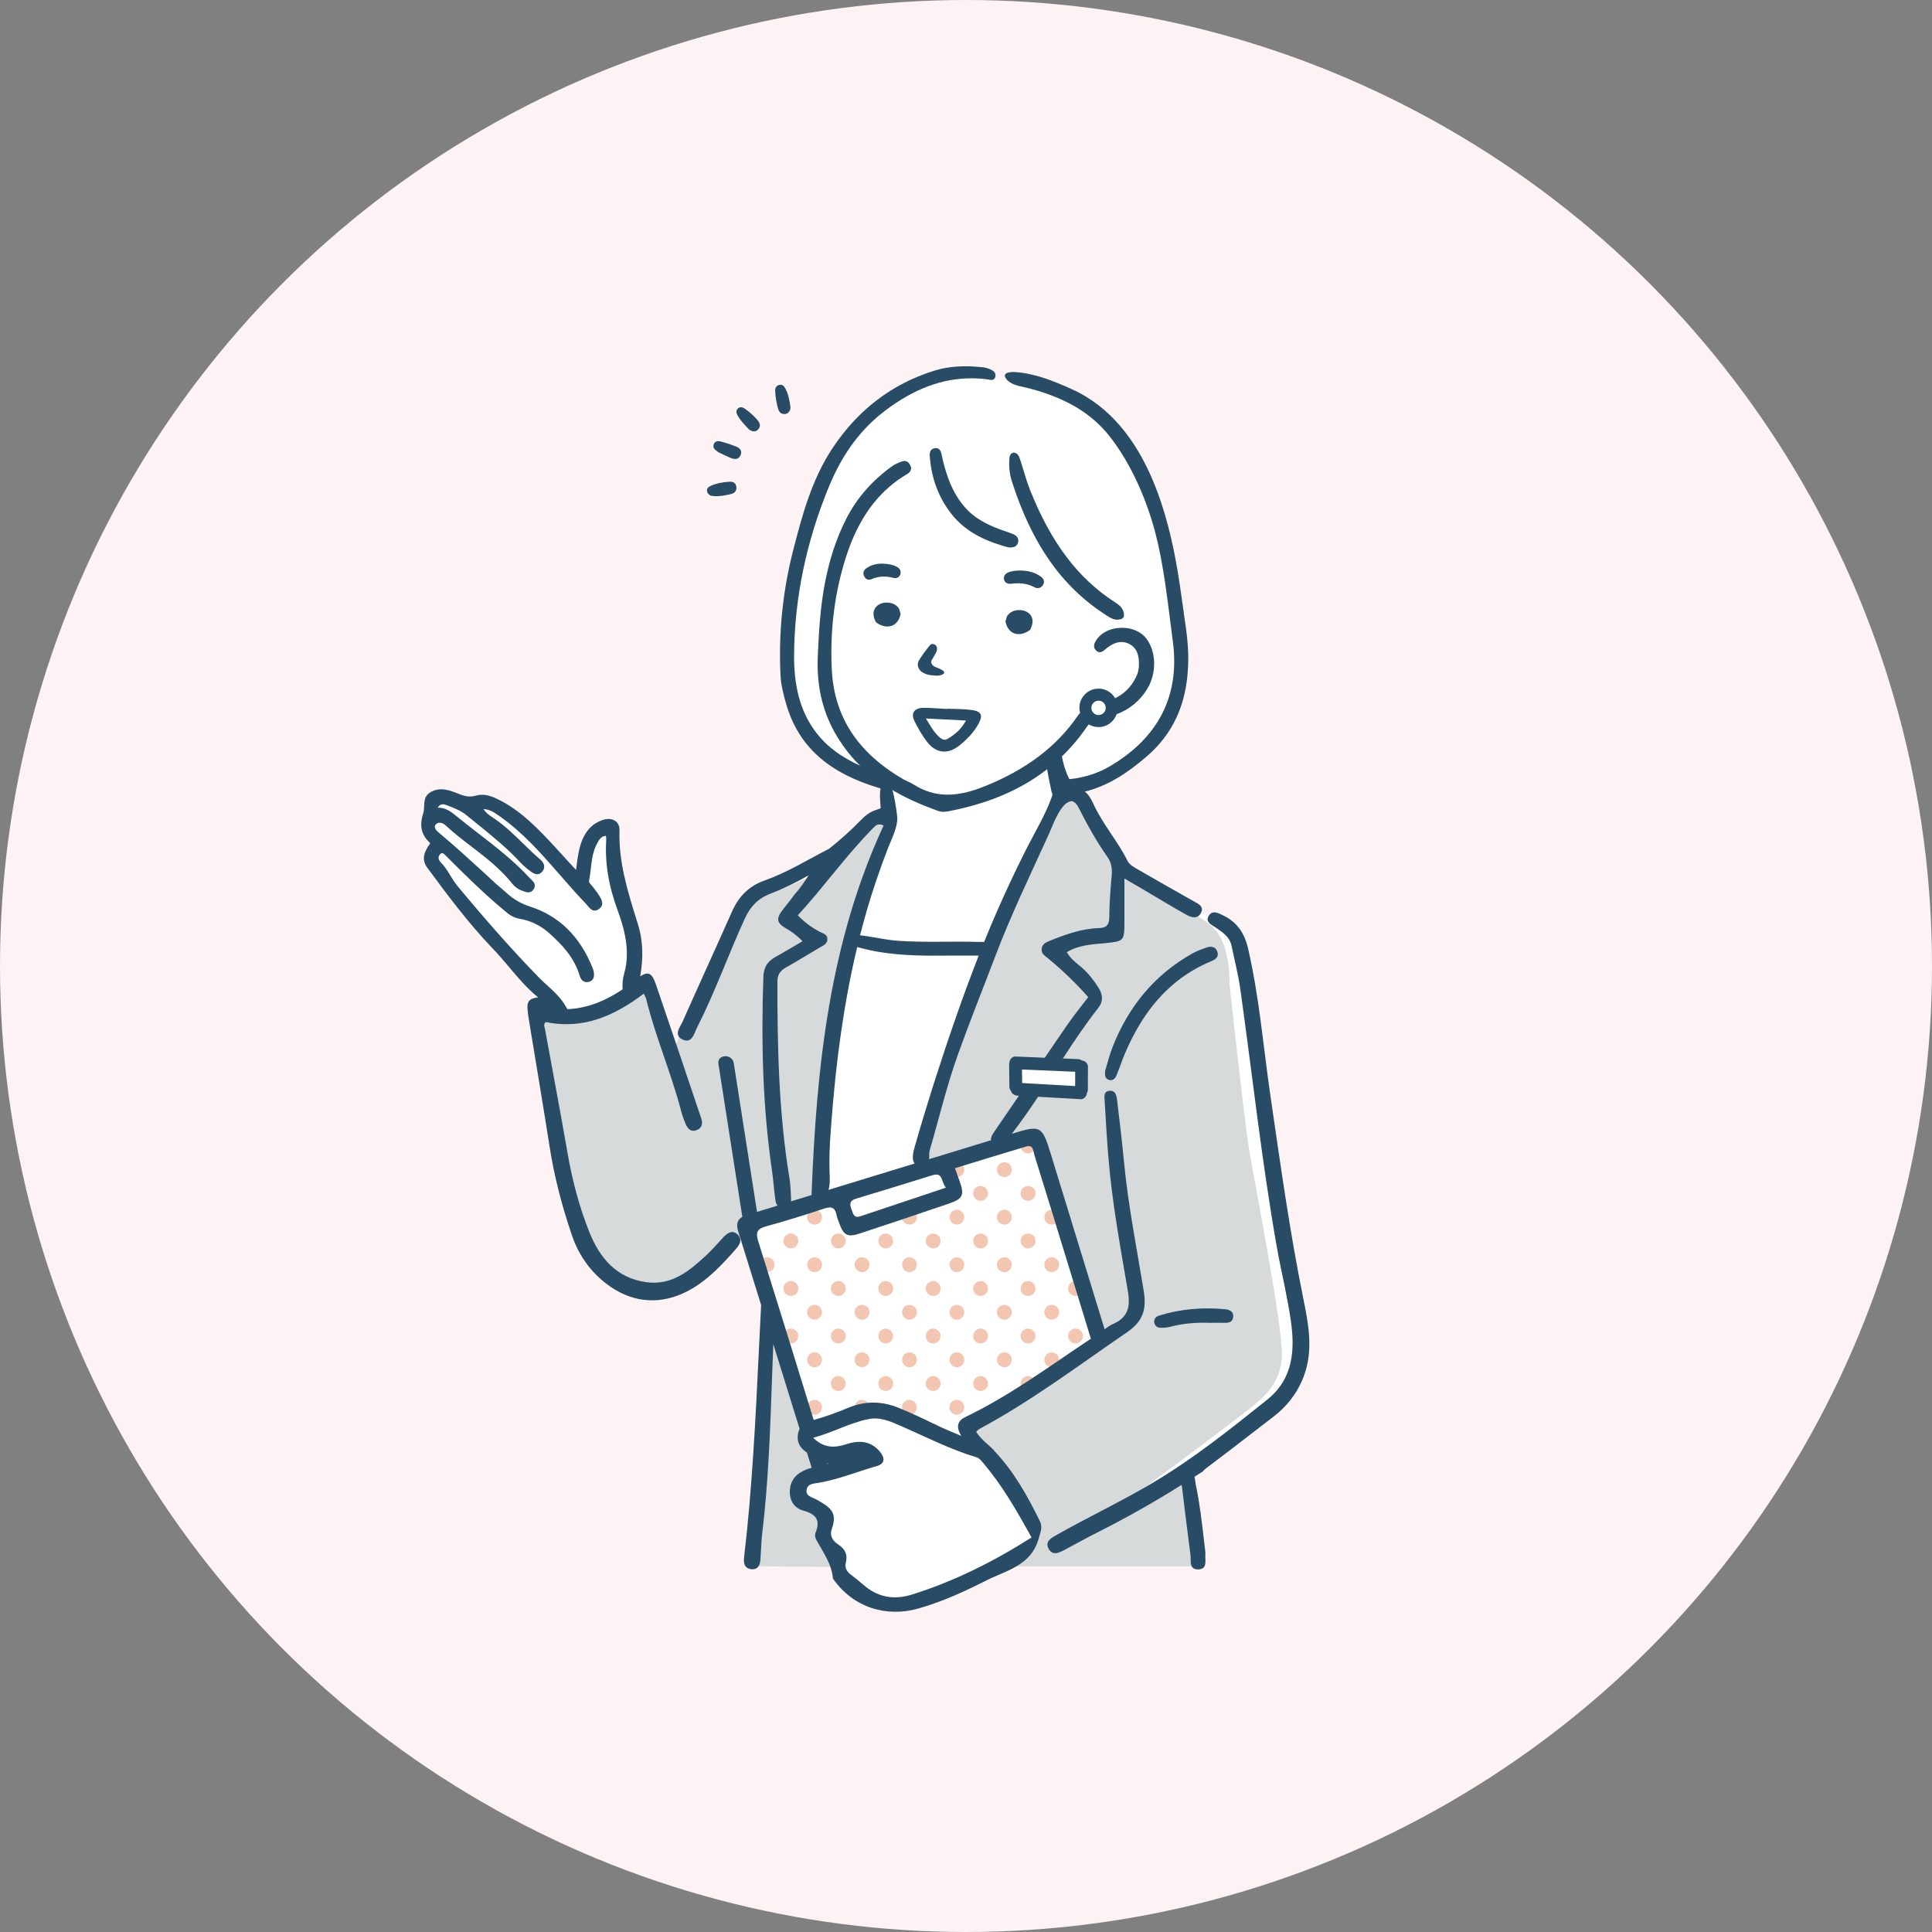 <svg xmlns="http://www.w3.org/2000/svg" fill="none" viewBox="0 0 211 211"><rect x="0" y="0" width="211" height="211" fill="#808080" stroke="none"/><circle cx="105.5" cy="105.5" r="105.5" fill="#FDF2F4"/><g clip-path="url(#a)"><path fill="#fff" d="M134.998 102.542L134.211 101.421L122.282 94.406C122.282 94.406 118.44 87.453 117.56 86.947C116.91 86.571 116.634 86.346 116.532 86.252C118.594 85.709 120.573 84.838 122.367 83.686C124.222 82.496 125.999 80.985 127.28 79.178C128.021 78.133 128.595 76.99 128.842 75.726C128.85 75.686 128.85 75.649 128.853 75.612C129.58 71.816 128.152 62.271 125.786 55.202C123.052 47.023 119.499 42.396 111.713 41.525L109.081 41.497L107.525 40.859C107.525 40.859 103.121 38.995 95.195 44.966C87.27 50.936 87.58 58.56 86.966 62.012C86.362 65.413 85.03 71.306 86.484 75.436C88.048 79.886 88.059 80.268 90.13 82.325C92.2 84.383 93.568 84.633 95.519 85.009C97.47 85.385 96.476 85.561 96.808 86.537C97.141 87.513 97.388 88.885 96.644 88.967C95.897 89.05 95.982 88.76 94.903 89.756C93.827 90.752 92.631 93.435 89.914 94.625C87.199 95.817 83.014 96.978 82.02 97.932C81.026 98.888 73.529 115.866 73.529 115.866L70.71 107.28L68.972 108.185C68.972 108.185 70.261 107.206 69.222 102.858C68.185 98.512 67.106 96.603 67.024 93.987C66.942 91.372 66.692 90.043 66.692 90.043C66.692 90.043 65.283 88.965 64.414 91.329C63.545 93.694 63.256 96.27 63.256 96.27C63.256 96.27 55.884 88.216 54.226 87.883C52.571 87.55 52.9 88.299 51.574 87.883C50.248 87.468 48.592 86.637 47.806 87.26C47.019 87.883 46.937 88.506 46.647 89.625C46.358 90.743 47.559 91.742 47.559 91.742L47.104 93.942C47.104 93.942 53.979 103.407 56.259 105.399C58.536 107.391 60.567 110.464 60.567 110.464L58.079 110.507C58.079 110.507 61.189 129.269 62.969 133.464C64.749 137.656 70.548 147.579 79.62 135.829L81.815 134.685L84.053 143.951L82.023 171.068H91.507C91.507 171.068 94.903 180.579 108.698 171.031H130.983L129.625 160.633C129.625 160.633 140.137 152.716 141.503 150.607C142.869 148.498 136.449 104.696 135.001 102.536L134.998 102.542Z"/><path fill="#D7DADB" d="M95.29 89.64C94.61 90.29 94.35 90.67 91.79 93.07 89.22 95.48 89.01 95.52 86.05 96.83 83.1 98.13 81.82 98.19 80.58 99.64 79.34 101.09 73.82 114.08 73.82 114.08L73.06 114.86 70.71 107.29C70.71 107.29 68.85 108.29 67.64 108.81 66.43 109.32 65.06 110.27 62.58 110.7 61.22 110.93 59.59 110.88 58.29 110.8 59.16 114.76 59.95 118.73 60.65 122.73 61.27 126.22 61.64 129.82 62.72 133.21 63.62 136.06 65.04 138.7 67.73 140.17 69.22 140.99 70.92 141.45 72.6 141.01 74.26 140.58 75.81 139.29 77.11 138.21 78.21 137.3 79.11 136.14 80.31 135.35 80.78 135.03 81.29 134.82 81.81 134.69L81.57 133.75 89.73 131.13C89.73 131.13 90.29 118.71 90.29 117.25 90.29 115.79 91.53 106.76 92.6 103.41 93.66 100.06 97.56 90.38 97.56 90.38L97.14 89.35C97.14 89.35 95.98 89.01 95.29 89.65V89.64ZM136.51 126.11C135.91 122.61 134.28 107.47 134.28 107.47 134.28 107.47 134.43 103.51 132.76 101.6 131.09 99.68 128.25 99.12 126.62 97.93 125 96.75 122.58 95.13 121.67 93.67 120.75 92.22 118.01 87.11 118.01 87.11L115.8 86.95C115.8 86.95 112.42 93.07 111.98 94.39 111.53 95.72 102.22 119.95 101.7 121.75 101.17 123.55 100.51 126.29 100.72 126.98 100.94 127.66 100.92 127.62 101.41 127.45 101.89 127.28 109.02 125.19 109.02 125.19 109.02 125.19 113.1 123.6 113.36 124.24 113.61 124.88 120.34 146.85 120.34 146.85 120.34 146.85 105.51 154.96 105.36 155.78 105.2 156.59 106.01 157.19 107.18 158.65 108.35 160.1 111.99 166.31 112.43 166.92 112.62 167.19 112.61 167.88 112.66 168.58 113.76 168.25 114.9 168.02 116 167.67 117.16 167.29 118.27 166.79 119.35 166.23 120.01 165.88 120.67 165.51 121.32 165.12 121.88 164.69 122.39 164.31 122.8 164.03 125.18 162.41 133.56 156.11 135.77 154.4 137.97 152.69 139.92 151.16 140 148.01 140.09 144.86 137.12 129.61 136.51 126.11L136.51 126.11ZM111.13 118.82C111.13 118.02 111.14 117.23 111.14 116.44 111.16 116.44 111.17 116.43 111.19 116.43 111.26 116.38 111.34 116.36 111.45 116.36 112.72 116.37 113.97 116.61 115.24 116.65 116.12 116.67 117.11 116.57 118 116.73 118.05 117.64 118.07 118.55 118.07 119.46 115.77 119.19 113.45 118.91 111.13 118.82ZM83.43 141.17 81.46 171.05C81.46 171.05 91.66 171.15 91.54 171.11 91.41 171.06 89.71 168.94 90.04 167.3 90.36 165.67 89.05 164.61 88.07 164.11 87.1 163.62 87.02 161.82 87.42 161.5 87.83 161.17 89.79 160.81 89.79 160.81L88.57 157.68C88.57 157.68 87.87 156.44 88.07 156.28 88.27 156.13 83.42 141.17 83.42 141.17L83.43 141.17Z"/><path fill="#D7DADB" d="M129.046 161.159L115.819 166.839L113.025 168.208L108.076 171.071H130.755L129.046 161.159Z"/><mask id="b" width="40" height="34" x="81" y="124" maskUnits="userSpaceOnUse" style="mask-type:luminance"><path fill="#fff" d="M113.048 124.173L102.99 127.098C103.257 127.994 103.57 128.88 103.785 129.79C103.859 130.103 103.689 130.453 103.365 130.533C101.943 130.889 100.582 131.523 99.18 131.959C97.814 132.383 96.394 132.713 95.062 133.231C94.318 133.521 93.316 134.15 92.697 133.376C92.069 132.59 91.893 131.572 91.635 130.621L81.574 133.743L88.364 156.427C88.364 156.427 91.936 154.901 93.549 154.087C95.162 153.274 95.928 154.435 97.195 154.916C98.458 155.397 102.8 156.435 103.609 157.098C104.421 157.761 105.847 157.776 106.267 157.562C106.687 157.352 104.853 156.225 106.787 154.916C108.721 153.607 120.141 147.306 120.349 146.848C120.553 146.39 113.051 124.173 113.051 124.173H113.048Z"/></mask><g fill="#F2C6B1" mask="url(#b)"><path d="M118.03 124.57C118.34 124.89 118.34 125.4 118.03 125.72 117.71 126.04 117.2 126.04 116.88 125.72 116.57 125.41 116.57 124.89 116.88 124.57 117.2 124.26 117.71 124.26 118.03 124.57ZM120.62 127.17C120.93 127.48 120.93 128 120.62 128.32 120.3 128.63 119.79 128.63 119.47 128.32 119.16 128 119.16 127.49 119.47 127.17 119.79 126.85 120.3 126.85 120.62 127.17ZM112.85 124.57C113.17 124.89 113.17 125.4 112.85 125.72 112.53 126.04 112.02 126.04 111.7 125.72 111.39 125.41 111.39 124.89 111.7 124.57 112.02 124.26 112.53 124.26 112.85 124.57ZM115.44 127.17C115.75 127.48 115.75 128 115.44 128.32 115.12 128.63 114.61 128.63 114.29 128.32 113.98 128 113.98 127.49 114.29 127.17 114.61 126.85 115.12 126.85 115.44 127.17ZM118.03 129.76C118.34 130.08 118.34 130.59 118.03 130.91 117.71 131.23 117.2 131.23 116.88 130.91 116.57 130.6 116.57 130.08 116.88 129.76 117.2 129.45 117.71 129.45 118.03 129.76ZM120.62 132.36C120.93 132.67 120.93 133.19 120.62 133.51 120.3 133.82 119.79 133.82 119.47 133.51 119.16 133.19 119.16 132.68 119.47 132.36 119.79 132.04 120.3 132.04 120.62 132.36ZM107.67 124.57C107.98 124.89 107.98 125.4 107.67 125.72 107.35 126.04 106.84 126.04 106.52 125.72 106.21 125.41 106.21 124.89 106.52 124.57 106.84 124.26 107.35 124.26 107.67 124.57ZM110.26 127.17C110.58 127.48 110.58 128 110.26 128.32 109.94 128.64 109.43 128.63 109.11 128.32 108.8 128 108.8 127.49 109.11 127.17 109.43 126.85 109.94 126.85 110.26 127.17ZM112.85 129.76C113.17 130.08 113.17 130.59 112.85 130.91 112.53 131.23 112.02 131.23 111.7 130.91 111.39 130.6 111.39 130.08 111.7 129.76 112.02 129.45 112.53 129.45 112.85 129.76ZM115.44 132.36C115.75 132.67 115.75 133.19 115.44 133.51 115.12 133.82 114.61 133.82 114.29 133.51 113.98 133.19 113.98 132.68 114.29 132.36 114.61 132.04 115.12 132.04 115.44 132.36ZM118.03 134.95C118.34 135.27 118.34 135.78 118.03 136.1 117.71 136.42 117.2 136.42 116.88 136.1 116.57 135.79 116.57 135.27 116.88 134.95 117.2 134.64 117.71 134.64 118.03 134.95ZM120.62 137.55C120.93 137.86 120.93 138.38 120.62 138.7 120.3 139.01 119.79 139.01 119.47 138.7 119.16 138.38 119.16 137.87 119.47 137.55 119.79 137.23 120.3 137.23 120.62 137.55ZM102.49 124.57C102.8 124.89 102.8 125.4 102.49 125.72 102.17 126.04 101.66 126.04 101.34 125.72 101.03 125.41 101.03 124.89 101.34 124.57 101.66 124.26 102.17 124.26 102.49 124.57ZM104.5 128.55C104.95 128.55 105.31 128.19 105.31 127.74 105.31 127.29 104.95 126.93 104.5 126.93 104.06 126.93 103.7 127.29 103.7 127.74 103.7 128.19 104.06 128.55 104.5 128.55ZM107.67 129.76C107.98 130.08 107.98 130.59 107.67 130.91 107.35 131.23 106.84 131.23 106.52 130.91 106.21 130.6 106.21 130.08 106.52 129.76 106.84 129.45 107.35 129.45 107.67 129.76ZM110.26 132.36C110.58 132.67 110.58 133.19 110.26 133.51 109.94 133.82 109.43 133.82 109.11 133.51 108.8 133.19 108.8 132.68 109.11 132.36 109.43 132.04 109.94 132.04 110.26 132.36ZM112.85 134.95C113.17 135.27 113.17 135.78 112.85 136.1 112.53 136.42 112.02 136.42 111.7 136.1 111.39 135.79 111.39 135.27 111.7 134.95 112.02 134.64 112.53 134.64 112.85 134.95ZM115.44 137.55C115.75 137.86 115.75 138.38 115.44 138.7 115.12 139.01 114.61 139.01 114.29 138.7 113.98 138.38 113.98 137.87 114.29 137.55 114.61 137.23 115.12 137.23 115.44 137.55ZM118.03 140.15C118.34 140.46 118.34 140.98 118.03 141.3 117.71 141.61 117.2 141.61 116.88 141.3 116.57 140.98 116.57 140.47 116.88 140.15 117.2 139.83 117.71 139.83 118.03 140.15ZM120.62 142.74C120.93 143.06 120.93 143.57 120.62 143.89 120.3 144.21 119.79 144.21 119.47 143.89 119.16 143.57 119.16 143.06 119.47 142.74 119.79 142.43 120.3 142.43 120.62 142.74ZM96.73 125.95C97.18 125.95 97.54 125.59 97.54 125.14 97.54 124.7 97.18 124.33 96.73 124.33 96.29 124.33 95.93 124.7 95.93 125.14 95.93 125.59 96.29 125.95 96.73 125.95ZM99.32 128.55C99.77 128.55 100.13 128.19 100.13 127.74 100.13 127.29 99.77 126.93 99.32 126.93 98.88 126.93 98.52 127.29 98.52 127.74 98.52 128.19 98.88 128.55 99.32 128.55ZM102.49 129.76C102.8 130.08 102.8 130.59 102.49 130.91 102.17 131.23 101.66 131.23 101.34 130.91 101.03 130.6 101.03 130.08 101.34 129.76 101.66 129.45 102.17 129.45 102.49 129.76ZM104.5 133.74C104.95 133.74 105.31 133.38 105.31 132.93 105.31 132.48 104.95 132.12 104.5 132.12 104.06 132.12 103.7 132.48 103.7 132.93 103.7 133.38 104.06 133.74 104.5 133.74ZM107.67 134.95C107.98 135.27 107.98 135.78 107.67 136.1 107.35 136.42 106.84 136.42 106.52 136.1 106.21 135.79 106.21 135.27 106.52 134.95 106.84 134.64 107.35 134.64 107.67 134.95ZM110.26 137.55C110.58 137.86 110.58 138.38 110.26 138.7 109.94 139.02 109.43 139.01 109.11 138.7 108.8 138.38 108.8 137.87 109.11 137.55 109.43 137.23 109.94 137.23 110.26 137.55ZM112.85 140.15C113.17 140.46 113.17 140.98 112.85 141.3 112.53 141.61 112.02 141.61 111.7 141.3 111.39 140.98 111.39 140.47 111.7 140.15 112.02 139.83 112.53 139.83 112.85 140.15ZM115.44 142.74C115.75 143.06 115.75 143.57 115.44 143.89 115.12 144.21 114.61 144.21 114.29 143.89 113.98 143.57 113.98 143.06 114.29 142.74 114.61 142.42 115.12 142.43 115.44 142.74ZM117.46 146.72C117.9 146.72 118.27 146.36 118.27 145.91 118.27 145.46 117.9 145.1 117.46 145.1 117.01 145.1 116.65 145.46 116.65 145.91 116.65 146.36 117.01 146.72 117.46 146.72ZM120.05 149.32C120.49 149.32 120.85 148.96 120.85 148.51 120.85 148.06 120.49 147.7 120.05 147.7 119.6 147.7 119.24 148.06 119.24 148.51 119.24 148.96 119.6 149.32 120.05 149.32ZM91.56 125.95C92 125.95 92.36 125.59 92.36 125.14 92.36 124.7 92 124.33 91.56 124.33 91.11 124.33 90.75 124.7 90.75 125.14 90.75 125.59 91.11 125.95 91.56 125.95ZM94.72 127.17C95.03 127.48 95.03 128 94.72 128.32 94.4 128.63 93.89 128.63 93.57 128.32 93.25 128 93.26 127.49 93.57 127.17 93.89 126.85 94.4 126.85 94.72 127.17ZM96.73 131.15C97.18 131.15 97.54 130.78 97.54 130.34 97.54 129.89 97.18 129.53 96.73 129.53 96.29 129.53 95.93 129.89 95.93 130.34 95.93 130.78 96.29 131.15 96.73 131.15ZM99.32 133.74C99.77 133.74 100.13 133.38 100.13 132.93 100.13 132.48 99.77 132.12 99.32 132.12 98.88 132.12 98.52 132.48 98.52 132.93 98.52 133.38 98.88 133.74 99.32 133.74ZM102.49 134.95C102.8 135.27 102.8 135.78 102.49 136.1 102.17 136.42 101.66 136.42 101.34 136.1 101.03 135.79 101.03 135.27 101.34 134.95 101.66 134.64 102.17 134.64 102.49 134.95ZM104.5 138.93C104.95 138.93 105.31 138.57 105.31 138.12 105.31 137.68 104.95 137.31 104.5 137.31 104.06 137.31 103.7 137.68 103.7 138.12 103.7 138.57 104.06 138.93 104.5 138.93ZM107.67 140.15C107.98 140.46 107.98 140.98 107.67 141.3 107.35 141.61 106.84 141.61 106.52 141.3 106.21 140.98 106.21 140.47 106.52 140.15 106.84 139.83 107.35 139.83 107.67 140.15ZM110.26 142.74C110.58 143.06 110.58 143.57 110.26 143.89 109.94 144.21 109.43 144.21 109.11 143.89 108.8 143.57 108.8 143.06 109.11 142.74 109.43 142.43 109.94 142.43 110.26 142.74ZM112.85 145.34C113.17 145.65 113.17 146.17 112.85 146.49 112.53 146.8 112.02 146.8 111.7 146.49 111.38 146.17 111.39 145.66 111.7 145.34 112.02 145.02 112.53 145.02 112.85 145.34ZM114.87 149.32C115.31 149.32 115.68 148.96 115.68 148.51 115.68 148.06 115.31 147.7 114.87 147.7 114.42 147.7 114.06 148.06 114.06 148.51 114.06 148.96 114.42 149.32 114.87 149.32ZM117.46 151.91C117.9 151.91 118.27 151.55 118.27 151.1 118.27 150.65 117.9 150.29 117.46 150.29 117.01 150.29 116.65 150.65 116.65 151.1 116.65 151.55 117.01 151.91 117.46 151.91ZM120.05 154.51C120.49 154.51 120.85 154.15 120.85 153.7 120.85 153.25 120.49 152.89 120.05 152.89 119.6 152.89 119.24 153.25 119.24 153.7 119.24 154.15 119.6 154.51 120.05 154.51ZM86.95 124.57C87.26 124.89 87.26 125.4 86.95 125.72 86.63 126.04 86.12 126.04 85.8 125.72 85.48 125.41 85.48 124.89 85.8 124.57 86.11 124.25 86.63 124.26 86.95 124.57ZM89.54 127.17C89.85 127.48 89.85 128 89.54 128.32 89.22 128.63 88.71 128.63 88.39 128.32 88.07 128 88.07 127.49 88.39 127.17 88.7 126.85 89.22 126.85 89.54 127.17ZM91.56 131.15C92 131.15 92.36 130.78 92.36 130.34 92.36 129.89 92 129.53 91.56 129.53 91.11 129.53 90.75 129.89 90.75 130.34 90.75 130.78 91.11 131.15 91.56 131.15ZM94.72 132.36C95.03 132.67 95.03 133.19 94.72 133.51 94.4 133.82 93.89 133.82 93.57 133.51 93.25 133.19 93.26 132.68 93.57 132.36 93.89 132.04 94.4 132.04 94.72 132.36ZM96.73 136.34C97.18 136.34 97.54 135.98 97.54 135.53 97.54 135.08 97.18 134.72 96.73 134.72 96.29 134.72 95.93 135.08 95.93 135.53 95.93 135.98 96.29 136.34 96.73 136.34ZM99.32 138.93C99.77 138.93 100.13 138.57 100.13 138.12 100.13 137.68 99.77 137.31 99.32 137.31 98.88 137.31 98.52 137.68 98.52 138.12 98.52 138.57 98.88 138.93 99.32 138.93ZM102.49 140.15C102.8 140.46 102.8 140.98 102.49 141.3 102.17 141.61 101.66 141.61 101.34 141.3 101.03 140.98 101.03 140.47 101.34 140.15 101.66 139.83 102.17 139.83 102.49 140.15ZM105.08 142.74C105.39 143.06 105.39 143.57 105.08 143.89 104.76 144.21 104.25 144.21 103.93 143.89 103.62 143.57 103.62 143.06 103.93 142.74 104.25 142.43 104.76 142.43 105.08 142.74ZM107.67 145.34C107.98 145.65 107.98 146.17 107.67 146.49 107.35 146.8 106.84 146.8 106.52 146.49 106.21 146.17 106.21 145.66 106.52 145.34 106.84 145.02 107.35 145.02 107.67 145.34ZM110.26 147.93C110.58 148.25 110.58 148.76 110.26 149.08 109.94 149.4 109.43 149.4 109.11 149.08 108.8 148.77 108.8 148.25 109.11 147.93 109.43 147.62 109.94 147.62 110.26 147.93ZM112.85 150.53C113.17 150.84 113.17 151.36 112.85 151.68 112.53 151.99 112.02 151.99 111.7 151.68 111.38 151.36 111.39 150.85 111.7 150.53 112.02 150.21 112.53 150.21 112.85 150.53ZM114.87 154.51C115.31 154.51 115.68 154.15 115.68 153.7 115.68 153.25 115.31 152.89 114.87 152.89 114.42 152.89 114.06 153.25 114.06 153.7 114.06 154.15 114.42 154.51 114.87 154.51ZM117.46 157.1C117.9 157.1 118.27 156.74 118.27 156.29 118.27 155.85 117.9 155.48 117.46 155.48 117.01 155.48 116.65 155.85 116.65 156.29 116.65 156.74 117.01 157.1 117.46 157.1ZM81.77 124.57C82.08 124.89 82.08 125.4 81.77 125.72 81.45 126.04 80.94 126.04 80.62 125.72 80.31 125.41 80.31 124.89 80.62 124.57 80.94 124.26 81.45 124.26 81.77 124.57ZM84.36 127.17C84.67 127.48 84.67 128 84.36 128.32 84.04 128.63 83.53 128.63 83.21 128.32 82.89 128 82.89 127.49 83.21 127.17 83.53 126.85 84.04 126.85 84.36 127.17ZM86.95 129.76C87.26 130.08 87.26 130.59 86.95 130.91 86.63 131.23 86.12 131.23 85.8 130.91 85.48 130.6 85.48 130.08 85.8 129.76 86.11 129.44 86.63 129.45 86.95 129.76ZM89.54 132.36C89.85 132.67 89.85 133.19 89.54 133.51 89.22 133.82 88.71 133.82 88.39 133.51 88.07 133.19 88.07 132.68 88.39 132.36 88.7 132.04 89.22 132.04 89.54 132.36ZM91.56 136.34C92 136.34 92.36 135.98 92.36 135.53 92.36 135.08 92 134.72 91.56 134.72 91.11 134.72 90.75 135.08 90.75 135.53 90.75 135.98 91.11 136.34 91.56 136.34ZM94.72 137.55C95.03 137.86 95.03 138.38 94.72 138.7 94.4 139.01 93.89 139.01 93.57 138.7 93.25 138.38 93.26 137.87 93.57 137.55 93.89 137.23 94.4 137.23 94.72 137.55ZM97.31 140.15C97.62 140.46 97.62 140.98 97.31 141.3 96.99 141.61 96.48 141.61 96.16 141.3 95.84 140.98 95.85 140.47 96.16 140.15 96.48 139.83 96.99 139.83 97.31 140.15ZM99.9 142.74C100.21 143.06 100.21 143.57 99.9 143.89 99.58 144.21 99.07 144.21 98.75 143.89 98.44 143.57 98.44 143.06 98.75 142.74 99.07 142.43 99.58 142.43 99.9 142.74ZM102.49 145.34C102.8 145.65 102.8 146.17 102.49 146.49 102.17 146.8 101.66 146.8 101.34 146.49 101.03 146.17 101.03 145.66 101.34 145.34 101.66 145.02 102.17 145.02 102.49 145.34ZM105.08 147.93C105.39 148.25 105.39 148.76 105.08 149.08 104.76 149.4 104.25 149.4 103.93 149.08 103.62 148.77 103.62 148.25 103.93 147.93 104.25 147.62 104.76 147.62 105.08 147.93ZM107.67 150.53C107.98 150.84 107.98 151.36 107.67 151.68 107.35 151.99 106.84 151.99 106.52 151.68 106.21 151.36 106.21 150.85 106.52 150.53 106.84 150.21 107.35 150.21 107.67 150.53ZM110.26 153.12C110.58 153.44 110.58 153.95 110.26 154.27 109.94 154.59 109.43 154.59 109.11 154.27 108.8 153.96 108.8 153.44 109.11 153.12 109.43 152.81 109.94 152.81 110.26 153.12ZM112.85 155.72C113.17 156.04 113.17 156.55 112.85 156.87 112.53 157.19 112.02 157.19 111.7 156.87 111.38 156.56 111.39 156.04 111.7 155.72 112.02 155.4 112.53 155.41 112.85 155.72ZM81.77 129.76C82.08 130.08 82.08 130.59 81.77 130.91 81.45 131.23 80.94 131.23 80.62 130.91 80.31 130.6 80.31 130.08 80.62 129.76 80.94 129.45 81.45 129.45 81.77 129.76ZM84.36 132.36C84.67 132.67 84.67 133.19 84.36 133.51 84.04 133.82 83.53 133.82 83.21 133.51 82.89 133.19 82.89 132.68 83.21 132.36 83.53 132.04 84.04 132.04 84.36 132.36ZM86.95 134.95C87.26 135.27 87.26 135.78 86.95 136.1 86.63 136.42 86.12 136.42 85.8 136.1 85.48 135.79 85.48 135.27 85.8 134.95 86.11 134.63 86.63 134.64 86.95 134.95ZM89.54 137.55C89.85 137.86 89.85 138.38 89.54 138.7 89.22 139.01 88.71 139.01 88.39 138.7 88.07 138.38 88.07 137.87 88.39 137.55 88.7 137.23 89.22 137.23 89.54 137.55ZM92.13 140.15C92.44 140.46 92.44 140.98 92.13 141.3 91.81 141.61 91.3 141.61 90.98 141.3 90.66 140.98 90.66 140.47 90.98 140.15 91.29 139.83 91.81 139.83 92.13 140.15ZM94.72 142.74C95.03 143.06 95.03 143.57 94.72 143.89 94.4 144.21 93.89 144.21 93.57 143.89 93.26 143.57 93.26 143.06 93.57 142.74 93.89 142.43 94.4 142.43 94.72 142.74ZM97.31 145.34C97.62 145.65 97.62 146.17 97.31 146.49 96.99 146.8 96.48 146.8 96.16 146.49 95.85 146.17 95.85 145.66 96.16 145.34 96.48 145.02 96.99 145.02 97.31 145.34ZM99.9 147.93C100.21 148.25 100.21 148.76 99.9 149.08 99.58 149.4 99.07 149.4 98.75 149.08 98.44 148.77 98.44 148.25 98.75 147.93 99.07 147.62 99.58 147.62 99.9 147.93ZM102.49 150.53C102.8 150.84 102.8 151.36 102.49 151.68 102.17 151.99 101.66 151.99 101.34 151.68 101.03 151.36 101.03 150.85 101.34 150.53 101.66 150.21 102.17 150.21 102.49 150.53ZM105.08 153.12C105.39 153.44 105.39 153.95 105.08 154.27 104.76 154.59 104.25 154.59 103.93 154.27 103.62 153.96 103.62 153.44 103.93 153.12 104.25 152.81 104.76 152.81 105.08 153.12ZM107.67 155.72C107.98 156.04 107.98 156.55 107.67 156.87 107.35 157.19 106.84 157.19 106.52 156.87 106.21 156.56 106.21 156.04 106.52 155.72 106.84 155.41 107.35 155.41 107.67 155.72ZM81.77 134.95C82.08 135.27 82.08 135.78 81.77 136.1 81.45 136.42 80.94 136.42 80.62 136.1 80.31 135.79 80.31 135.27 80.62 134.95 80.94 134.64 81.45 134.64 81.77 134.95ZM84.36 137.55C84.67 137.86 84.67 138.38 84.36 138.7 84.04 139.01 83.53 139.01 83.21 138.7 82.89 138.38 82.89 137.87 83.21 137.55 83.53 137.23 84.04 137.23 84.36 137.55ZM86.95 140.15C87.26 140.46 87.26 140.98 86.95 141.3 86.63 141.61 86.12 141.61 85.8 141.3 85.48 140.98 85.48 140.47 85.8 140.15 86.11 139.83 86.63 139.83 86.95 140.15ZM89.54 142.74C89.85 143.06 89.85 143.57 89.54 143.89 89.22 144.21 88.71 144.21 88.39 143.89 88.07 143.57 88.07 143.06 88.39 142.74 88.7 142.43 89.22 142.43 89.54 142.74ZM92.13 145.34C92.44 145.65 92.44 146.17 92.13 146.49 91.81 146.8 91.3 146.8 90.98 146.49 90.66 146.17 90.66 145.66 90.98 145.34 91.29 145.02 91.81 145.02 92.13 145.34ZM94.72 147.93C95.03 148.25 95.03 148.76 94.72 149.08 94.4 149.4 93.89 149.4 93.57 149.08 93.26 148.77 93.26 148.25 93.57 147.93 93.89 147.62 94.4 147.62 94.72 147.93ZM97.31 150.53C97.62 150.84 97.62 151.36 97.31 151.68 96.99 151.99 96.48 151.99 96.16 151.68 95.85 151.36 95.85 150.85 96.16 150.53 96.48 150.21 96.99 150.21 97.31 150.53ZM99.9 153.12C100.21 153.44 100.21 153.95 99.9 154.27 99.58 154.59 99.07 154.59 98.75 154.27 98.44 153.96 98.44 153.44 98.75 153.12 99.07 152.81 99.58 152.81 99.9 153.12ZM102.49 155.72C102.8 156.04 102.8 156.55 102.49 156.87 102.17 157.19 101.66 157.19 101.34 156.87 101.03 156.56 101.03 156.04 101.34 155.72 101.66 155.41 102.17 155.41 102.49 155.72ZM81.77 140.15C82.08 140.46 82.08 140.98 81.77 141.3 81.45 141.61 80.94 141.61 80.62 141.3 80.31 140.98 80.31 140.47 80.62 140.15 80.94 139.83 81.45 139.83 81.77 140.15ZM84.36 142.74C84.67 143.06 84.67 143.57 84.36 143.89 84.04 144.21 83.53 144.21 83.21 143.89 82.89 143.57 82.89 143.06 83.21 142.74 83.53 142.43 84.04 142.43 84.36 142.74ZM86.95 145.34C87.26 145.65 87.26 146.17 86.95 146.49 86.63 146.8 86.12 146.8 85.8 146.49 85.48 146.17 85.48 145.66 85.8 145.34 86.11 145.02 86.63 145.02 86.95 145.34ZM89.54 147.93C89.85 148.25 89.85 148.76 89.54 149.08 89.22 149.4 88.71 149.4 88.39 149.08 88.07 148.77 88.07 148.25 88.39 147.93 88.7 147.62 89.22 147.62 89.54 147.93ZM92.13 150.53C92.44 150.84 92.44 151.36 92.13 151.68 91.81 151.99 91.3 151.99 90.98 151.68 90.66 151.36 90.66 150.85 90.98 150.53 91.29 150.21 91.81 150.21 92.13 150.53ZM94.72 153.12C95.03 153.44 95.03 153.95 94.72 154.27 94.4 154.59 93.89 154.59 93.57 154.27 93.26 153.96 93.26 153.44 93.57 153.12 93.89 152.81 94.4 152.81 94.72 153.12ZM97.31 155.72C97.62 156.04 97.62 156.55 97.31 156.87 96.99 157.19 96.48 157.19 96.16 156.87 95.85 156.56 95.85 156.04 96.16 155.72 96.48 155.41 96.99 155.41 97.31 155.72ZM81.19 146.72C81.64 146.72 82 146.36 82 145.91 82 145.46 81.64 145.1 81.19 145.1 80.75 145.1 80.38 145.46 80.38 145.91 80.38 146.36 80.75 146.72 81.19 146.72ZM84.36 147.93C84.67 148.25 84.67 148.76 84.36 149.08 84.04 149.4 83.53 149.4 83.21 149.08 82.89 148.77 82.89 148.25 83.21 147.93 83.53 147.62 84.04 147.62 84.36 147.93ZM86.95 150.53C87.26 150.84 87.26 151.36 86.95 151.68 86.63 151.99 86.12 151.99 85.8 151.68 85.48 151.36 85.48 150.85 85.8 150.53 86.11 150.21 86.63 150.21 86.95 150.53ZM89.54 153.12C89.85 153.44 89.85 153.95 89.54 154.27 89.22 154.59 88.71 154.59 88.39 154.27 88.07 153.96 88.07 153.44 88.39 153.12 88.7 152.81 89.22 152.81 89.54 153.12ZM92.13 155.72C92.44 156.04 92.44 156.55 92.13 156.87 91.81 157.19 91.3 157.19 90.98 156.87 90.66 156.56 90.66 156.04 90.98 155.72 91.29 155.41 91.81 155.41 92.13 155.72ZM81.19 151.91C81.64 151.91 82 151.55 82 151.1 82 150.65 81.64 150.29 81.19 150.29 80.75 150.29 80.38 150.65 80.38 151.1 80.38 151.55 80.75 151.91 81.19 151.91ZM84.36 153.12C84.67 153.44 84.67 153.95 84.36 154.27 84.04 154.59 83.53 154.59 83.21 154.27 82.89 153.96 82.89 153.44 83.21 153.12 83.53 152.81 84.04 152.81 84.36 153.12ZM86.95 155.72C87.26 156.04 87.26 156.55 86.95 156.87 86.63 157.19 86.12 157.19 85.8 156.87 85.48 156.56 85.48 156.04 85.8 155.72 86.11 155.41 86.63 155.41 86.95 155.72ZM81.19 157.1C81.64 157.1 82 156.74 82 156.29 82 155.85 81.64 155.48 81.19 155.48 80.75 155.48 80.38 155.85 80.38 156.29 80.38 156.74 80.75 157.1 81.19 157.1Z"/></g><path fill="#284B66" d="M108.581 158.416C107.945 157.75 107.15 157.235 106.611 156.367C106.787 156.213 106.864 156.114 106.966 156.06C112.651 153.009 117.782 149.127 123.089 145.496C124.935 144.233 125.219 142.881 124.901 140.931C124.142 136.296 123.22 131.683 122.765 127.001C122.547 124.745 122.288 122.488 122.013 120.237C121.95 119.736 121.874 119.059 121.158 119.13C120.476 119.198 120.621 119.856 120.647 120.305C120.763 122.368 120.891 124.429 121.059 126.489C121.462 131.381 122.362 136.205 123.183 141.037C123.461 142.682 123.214 143.877 121.57 144.591C121.238 144.736 120.937 144.952 120.638 145.177C118.682 138.803 116.728 132.428 114.769 126.054C113.801 122.906 113.662 122.855 110.527 123.817C110.521 123.817 110.512 123.82 110.507 123.823C111.518 122.513 112.458 121.159 113.369 119.782C114.928 119.87 116.484 119.958 118.043 120.046C118.398 120.066 118.685 119.705 118.702 119.372C118.77 119.258 118.81 119.121 118.81 118.973C118.81 118.145 118.812 117.317 118.815 116.486C118.815 116.147 118.497 115.843 118.162 115.826C118.034 115.729 117.87 115.672 117.697 115.667C117.16 115.644 116.62 115.621 116.084 115.598C117.308 113.711 118.56 111.842 119.951 110.072C120.519 109.349 120.448 108.603 119.943 107.824C119.432 107.035 118.878 106.312 118.168 105.689C117.6 105.191 116.947 104.759 116.51 103.993C117.833 103.185 119.298 103.142 120.729 103.003C122.731 102.806 122.799 102.761 122.802 100.732C122.805 99.224 122.802 97.715 122.802 95.94C123.918 96.597 124.682 97.044 125.446 97.493C126.84 98.313 128.217 99.158 129.634 99.938C130.182 100.24 130.872 100.379 131.193 99.628C131.468 98.985 130.909 98.731 130.432 98.464C128.388 97.317 126.352 96.153 124.318 94.983C123.864 94.722 123.367 94.474 123.123 93.984C122.058 91.844 120.448 90.035 119.443 87.855C119.125 87.166 118.682 86.326 117.924 86.204C116.762 86.013 115.956 83.153 115.879 81.887C115.428 82.217 114.735 82.684 114.238 82.934C114.266 83.808 114.706 85.843 114.806 86.272C114.823 86.349 114.834 86.42 114.843 86.489C114.928 86.614 114.959 86.776 114.891 86.97C114.17 89.016 113.025 90.871 112.049 92.809C111.021 94.847 110.044 96.913 109.115 99.002C108.547 100.282 108.005 101.577 107.48 102.875C107.369 102.875 107.258 102.869 107.148 102.869C107.011 102.869 106.875 102.869 106.736 102.866C106.137 102.849 105.486 102.843 104.688 102.843C104.234 102.843 103.777 102.843 103.323 102.849C102.868 102.849 102.411 102.855 101.957 102.855C100.812 102.855 99.455 102.843 98.081 102.747C97.274 102.69 96.474 102.55 95.698 102.414C95.122 102.311 94.526 102.209 93.929 102.141C94.435 100.168 95.005 98.208 95.664 96.261C96.079 95.032 96.522 93.811 96.99 92.599C97.388 91.571 98.123 90.2 97.978 89.073C97.888 88.367 97.675 86.884 97.439 86.216C97.3 85.823 97.115 85.413 96.604 85.498C96.073 85.587 96.093 86.77 96.11 87.186C96.127 87.544 96.156 87.9 96.181 88.276C95.761 88.441 95.366 88.543 95.028 88.74C94.685 88.942 94.369 89.212 94.088 89.5C92.964 90.649 91.788 91.716 90.553 92.692C88.216 93.888 85.978 95.285 83.494 96.164C81.77 96.773 80.666 97.926 79.939 99.565C78.17 103.555 76.347 107.522 74.575 111.512C74.288 112.158 73.527 113.031 74.521 113.518C75.58 114.036 75.799 112.875 76.139 112.2C78.102 108.339 79.541 104.249 81.347 100.316C81.938 99.027 82.761 98.136 84.104 97.621C85.567 97.061 86.964 96.366 88.318 95.595C87.861 96.295 87.401 97.004 86.839 97.613C86.393 98.233 85.91 98.794 85.465 99.383C84.729 100.345 84.834 100.817 85.865 101.409C86.492 101.768 87.069 102.178 87.642 102.798C86.561 103.43 85.601 104.007 84.624 104.554C83.769 105.032 83.406 105.703 83.369 106.719C83.125 113.783 83.287 120.82 84.309 127.827C84.468 128.905 84.533 130.001 84.686 131.079C84.718 131.307 84.794 131.512 84.916 131.671C84.17 131.899 83.423 132.127 82.676 132.357C81.83 126.942 80.984 121.526 80.137 116.11C79.973 115.049 78.295 115.129 78.462 116.196C79.331 121.762 80.203 127.329 81.072 132.895C80.501 133.216 80.387 133.737 80.629 134.508C81.463 137.175 82.293 139.844 83.122 142.511V142.616C83.037 144.207 82.96 145.798 82.883 147.388C82.525 154.85 82.153 162.565 81.259 170.121C81.208 170.542 81.27 170.866 81.444 171.08C81.583 171.253 81.79 171.353 82.063 171.381C82.105 171.384 82.145 171.387 82.182 171.387C82.693 171.387 82.991 171.04 83.045 170.382C83.076 169.99 83.096 169.594 83.116 169.21C83.145 168.646 83.173 168.063 83.241 167.494C83.908 161.962 84.11 156.313 84.303 150.826C84.351 149.506 84.4 148.148 84.454 146.797C85.413 149.884 86.37 152.972 87.33 156.06C87.242 156.227 87.177 156.43 87.143 156.671C87.006 157.639 87.481 158.202 88.134 158.649C88.304 159.201 88.477 159.756 88.648 160.311C88.574 160.325 88.5 160.342 88.429 160.365C87.307 160.71 86.43 161.344 86.279 162.574C86.14 163.695 86.637 164.677 87.716 164.973C89.133 165.362 89.633 166.017 89.059 167.417C88.98 167.613 89.025 167.929 89.13 168.129C89.869 169.497 90.829 170.764 90.965 172.394C90.968 172.429 91.01 172.46 91.033 172.494C93.191 175.525 96.743 176.683 100.333 175.661C102.917 174.924 105.342 173.812 107.715 172.608C109.91 171.498 112.605 171.011 113.443 168.012C113.636 167.323 113.886 166.783 113.579 166.154C112.222 163.385 110.728 160.695 108.579 158.442L108.581 158.416ZM117.418 118.612C115.49 118.504 113.562 118.393 111.634 118.285C111.628 117.792 111.62 117.297 111.614 116.805C113.551 116.887 115.487 116.967 117.424 117.05C117.424 117.57 117.424 118.091 117.421 118.615L117.418 118.612ZM114.647 90.868C115.036 90.015 115.91 87.471 117.095 87.496C117.432 87.618 117.631 87.883 117.776 88.171C118.73 90.049 119.747 91.89 120.965 93.617C121.362 94.181 121.479 94.855 121.414 95.587C121.274 97.121 121.155 98.66 121.147 100.197C121.141 101.065 120.789 101.335 120.008 101.361C118.159 101.418 116.444 102.03 114.749 102.707C114.281 102.895 113.815 103.071 113.758 103.646C113.707 104.17 114.133 104.392 114.479 104.679C116.027 105.962 117.478 107.345 118.849 108.902C118.071 109.924 117.296 110.86 116.612 111.856C115.774 113.074 114.939 114.298 114.104 115.519C113.034 115.473 111.966 115.427 110.896 115.385C110.532 115.371 110.243 115.738 110.237 116.079C110.22 116.145 110.209 116.213 110.209 116.284C110.22 117.098 110.231 117.915 110.243 118.731C110.243 118.888 110.314 119.033 110.419 119.153C110.507 119.466 110.799 119.642 111.126 119.659C111.177 119.662 111.225 119.665 111.276 119.668C110.407 120.94 109.541 122.215 108.67 123.484C108.434 123.828 108.175 124.184 108.238 124.525C105.98 125.217 103.726 125.909 101.468 126.6C101.485 126.446 101.488 126.284 101.485 126.128C101.485 125.968 101.488 125.798 101.534 125.647C102.55 122.161 103.391 118.595 104.615 115.177C105.907 111.569 107.341 108.006 108.701 104.426C110.453 99.816 112.608 95.368 114.65 90.88L114.647 90.868ZM101.826 128.353C103.013 127.983 102.749 129.042 103.306 129.71C100.017 130.809 96.987 131.822 93.958 132.835C93.231 133.08 93.163 132.508 92.987 132.053C92.779 131.515 92.791 131.122 93.461 130.92C96.255 130.08 99.04 129.221 101.826 128.353ZM93.787 103.478C93.867 103.495 93.946 103.512 94.023 103.535C96.726 104.269 99.537 104.372 102.173 104.372C102.596 104.372 103.016 104.372 103.439 104.366H105.782C106.151 104.366 106.52 104.366 106.889 104.366C105.1 108.916 103.524 113.549 102.028 118.202C101.713 119.192 101.403 120.188 101.099 121.182C100.713 122.445 100.338 123.712 99.975 124.981C99.799 125.593 99.484 126.56 99.895 127.07C96.757 128.031 93.62 128.99 90.482 129.95C90.482 129.941 90.488 129.935 90.49 129.927C90.667 129.309 90.624 128.655 90.601 128.014C90.553 126.654 90.607 125.291 90.698 123.931C90.729 123.436 90.766 122.943 90.806 122.448C91.303 116.011 92.123 109.665 93.617 103.435C93.674 103.45 93.733 103.464 93.79 103.475L93.787 103.478ZM86.396 130.874C86.35 130.146 86.339 129.412 86.223 128.695C85.047 121.589 84.899 114.42 84.899 107.24C84.899 106.48 85.172 106.045 85.794 105.689C87.06 104.972 88.301 104.207 89.553 103.467C89.934 103.242 90.394 103.074 90.36 102.516C90.326 102.012 89.88 101.95 89.522 101.762C88.67 101.31 87.887 100.755 87.134 99.963C90.013 96.825 92.439 93.373 95.406 90.385C95.659 90.131 95.937 89.867 96.499 90.163C90.576 102.943 89.165 116.589 88.631 130.519C87.881 130.749 87.131 130.977 86.382 131.207C86.396 131.102 86.399 130.991 86.393 130.877L86.396 130.874ZM83.681 133.928C85.822 133.345 87.943 132.676 90.05 131.979C90.831 131.72 91.215 131.913 91.365 132.701C91.419 132.983 91.535 133.253 91.632 133.524C92.132 134.932 92.535 135.163 93.938 134.702C97.181 133.635 100.415 132.545 103.646 131.444C105.183 130.92 105.353 130.504 104.782 128.945C104.643 128.564 104.51 128.177 104.297 127.582C106.991 126.759 109.533 125.965 112.088 125.211C112.847 124.986 112.832 125.695 112.963 126.119C114.153 129.935 115.323 133.76 116.495 137.582C117.379 140.456 118.259 143.333 119.139 146.207C114.664 149.176 110.342 152.394 105.475 154.736C104.654 155.129 104.316 155.704 104.989 156.822C103.899 156.353 103.115 156.051 102.363 155.684C100.983 155.007 99.6 154.346 98.174 153.766C96.312 153.006 94.5 152.978 92.64 153.749C91.448 154.244 90.229 154.696 88.986 155.044C88.946 155.055 88.906 155.066 88.866 155.078C86.862 148.578 84.857 142.078 82.818 135.59C82.508 134.608 82.665 134.204 83.673 133.931L83.681 133.928ZM90.329 159.782C90.366 159.802 90.403 159.819 90.442 159.839C90.414 159.856 90.388 159.867 90.36 159.884C90.349 159.85 90.34 159.816 90.329 159.782ZM99.645 174.133C97.595 174.782 95.84 174.441 94.245 173.043C93.819 172.67 93.378 172.315 92.927 171.973C92.464 171.623 92.228 171.213 92.382 170.613C92.603 169.748 92.251 169.133 91.524 168.661C90.931 168.277 90.587 167.716 90.837 167.002C91.433 165.303 90.905 164.725 89.181 163.775C88.693 163.504 87.972 163.419 88.094 162.693C88.207 161.999 88.937 162.03 89.474 161.933C91.632 161.543 93.662 160.718 95.758 160.112C96.604 159.867 96.684 159.292 96.161 158.624C95.156 157.34 93.836 157.272 92.433 157.724C91.169 158.134 90.002 158.188 88.812 157.027C90.959 156.447 92.791 155.399 94.844 154.984C96.147 154.719 97.328 155.268 98.464 155.766C101.167 156.947 103.794 158.302 106.634 159.153C106.929 159.241 107.099 159.449 107.284 159.665C109.431 162.161 111.046 164.995 112.659 167.912C108.522 170.542 104.254 172.676 99.648 174.133H99.645Z"/><path fill="#284B66" d="M142.327 141.754C140.848 134.48 139.839 127.141 138.766 119.804C137.974 114.397 137.542 108.936 136.307 103.592C135.918 101.913 135.109 100.709 133.578 99.972C133.024 99.704 132.386 99.34 131.985 100.069C131.639 100.703 132.295 100.979 132.712 101.264C133.484 101.793 134.291 102.286 134.504 103.302C134.833 104.887 135.239 106.46 135.464 108.06C136.778 117.405 137.792 126.796 139.428 136.096C139.905 138.806 140.581 141.486 140.972 144.204C141.441 147.434 141.242 150.576 138.414 152.847C134.407 156.06 130.395 159.264 125.962 161.902C122.481 163.974 118.821 165.695 115.303 167.687C114.715 168.02 114.093 168.402 114.55 169.187C114.962 169.893 115.601 169.611 116.155 169.324C117.373 168.689 118.568 168.006 119.795 167.389C122.899 165.826 125.926 164.13 129.049 162.167C129.066 162.261 129.083 162.357 129.095 162.443C129.299 164.184 129.529 165.997 129.733 167.596L129.773 167.912C129.856 168.55 129.935 169.19 130.015 169.827C130.032 169.958 130.032 170.101 130.032 170.252C130.032 170.764 130.037 171.398 130.818 171.398H130.838C131.122 171.396 131.324 171.324 131.457 171.185C131.673 170.957 131.659 170.584 131.642 170.183C131.633 169.981 131.625 169.773 131.647 169.566C131.593 169.127 131.542 168.686 131.491 168.237L131.48 168.131C131.253 166.174 131.02 164.15 130.594 162.144C130.571 162.033 130.554 161.905 130.537 161.771C130.517 161.609 130.494 161.438 130.458 161.282C130.744 161.085 131.037 160.9 131.335 160.727C131.431 160.601 131.554 160.482 131.715 160.362C134.175 158.518 136.594 156.623 139.036 154.753C140.547 153.595 141.671 152.181 142.367 150.371C143.477 147.474 142.898 144.574 142.324 141.754H142.327Z"/><path fill="#284B66" d="M131.73 103.5C131.2 103.68 130.66 103.88 130.17 104.16 126.07 106.48 123.26 109.93 121.53 114.29 121.17 115.19 120.95 116.14 120.7 116.93 120.65 117.42 120.68 117.75 121.03 117.91 121.45 118.09 121.77 117.84 121.91 117.5 122.25 116.72 122.5 115.9 122.83 115.12 124.74 110.61 127.58 106.95 132.23 105 132.72 104.8 133.15 104.53 132.95 103.93 132.74 103.34 132.22 103.33 131.73 103.49V103.5ZM126.55 143.7C126.22 143.8 126 144.07 126.06 144.44 126.12 144.79 126.38 145.01 126.74 145.01 127.1 145.02 127.47 144.98 127.81 144.9 129.23 144.53 130.67 144.41 132.12 144.47 132.65 144.47 133.17 144.45 133.7 144.47 134.19 144.49 134.62 144.4 134.68 143.83 134.74 143.26 134.3 143.03 133.84 142.99 131.37 142.75 128.93 142.95 126.55 143.69V143.7ZM79 135.13C78.39 135.77 77.82 136.46 77.17 137.06 75.31 138.78 73.39 140.42 70.58 140.03 67.31 139.58 65.49 137.37 64.36 134.55 63.25 131.77 62.49 128.87 61.98 125.91 61.2 121.4 60.34 116.9 59.52 112.4 59.48 112.15 59.3 111.86 59.62 111.62 63.69 112.47 67.11 110.94 70.31 108.52 70.44 108.81 70.54 108.94 70.57 109.09 71.59 113.27 73.32 117.22 74.4 121.38 74.52 121.85 74.69 122.3 74.88 122.75 75.1 123.29 75.47 123.67 76.1 123.42 76.71 123.18 76.76 122.66 76.57 122.1 74.93 117.23 73.3 112.36 71.63 107.5 71.21 106.27 70.8 106.05 69.92 106.63 70.29 104.53 70.21 102.67 69.68 100.97L69.55 100.55C68.56 97.39 67.54 94.12 67.66 90.68 67.67 90.32 67.56 90.01 67.35 89.78 67.13 89.56 66.82 89.44 66.46 89.44 66.25 89.44 66.02 89.48 65.8 89.56 64.91 89.88 63.67 90.6 63.19 93.12 63.11 93.53 63.05 93.94 62.99 94.42 62.96 94.61 62.94 94.8 62.91 95.01 62.69 94.77 62.19 94.23 62.19 94.23 61.66 93.64 61.16 93.09 60.66 92.55 58.85 90.6 56.97 88.58 54.44 87.32 53.73 86.96 53.17 86.8 52.63 86.8 52.4 86.8 52.18 86.83 51.96 86.9 51.74 86.96 51.53 86.99 51.31 86.99 50.88 86.99 50.47 86.85 50.1 86.7 49.51 86.47 48.85 86.2 48.18 86.2 47.77 86.2 47.4 86.3 47.04 86.5 46.37 86.88 46.34 87.48 46.32 88.06 46.31 88.32 46.3 88.59 46.22 88.83 45.78 90.21 46.01 91.18 46.99 92.09 46.16 93.24 46.09 93.98 46.69 94.8 48.87 97.75 51.13 100.79 53.76 103.54 54.39 104.18 54.98 104.89 55.56 105.57 56.54 106.74 57.56 107.95 58.78 108.93 58.58 108.94 58.37 108.99 58.16 109.06 57.64 109.25 57.58 109.69 57.61 110.15 57.63 110.48 57.67 110.8 57.72 111.12 58.49 115.83 59.29 120.55 60.03 125.27 60.54 128.56 61.39 131.76 62.46 134.91 63.26 137.27 64.71 139.18 66.69 140.54 69.31 142.33 72.23 142.49 75.07 141.02 77.21 139.91 78.85 138.14 80.43 136.34 80.82 135.89 81.09 135.33 80.56 134.83 79.98 134.28 79.45 134.65 79 135.12L79 135.13ZM49.96 96.76C49.67 96.41 49.42 96.01 49.19 95.63 48.88 95.12 48.56 94.6 48.12 94.16 47.97 94.01 47.89 93.83 47.9 93.66 47.9 93.51 47.98 93.37 48.12 93.25 48.18 93.2 48.23 93.17 48.29 93.17 48.41 93.17 48.53 93.29 48.64 93.41L48.66 93.42C50.55 95.32 52.76 97.52 55.16 99.51 55.59 99.88 56.04 100.21 56.69 100.33 57.95 100.54 59.04 101.07 60 101.93 61.37 103.16 62.72 104.57 63.31 106.56 63.44 107.01 63.72 107.26 64.07 107.26 64.16 107.26 64.26 107.25 64.35 107.22 64.95 107.02 64.91 106.47 64.83 106.07 64.8 105.93 64.76 105.8 64.71 105.69 63.34 102.27 61.05 100.03 57.92 99.02 56.91 98.7 56.09 98.22 55.32 97.52 55.14 97.35 54.94 97.18 54.75 97.02 54.58 96.88 54.4 96.72 54.22 96.57 53.77 96.16 53.33 95.75 52.88 95.33 51.28 93.87 49.63 92.36 47.94 90.95 47.73 90.78 47.5 90.56 47.49 90.32 47.48 90.22 47.52 90.11 47.62 90.01 47.72 89.91 47.86 89.85 48.02 89.85 48.23 89.85 48.47 89.95 48.65 90.13 49.55 90.96 50.54 91.73 51.5 92.46 53.06 93.66 54.67 94.9 55.92 96.48 56.21 96.84 56.56 97.11 56.96 97.25 57 97.27 57.05 97.28 57.09 97.3 57.29 97.38 57.5 97.46 57.7 97.46 57.94 97.46 58.13 97.35 58.28 97.12 58.6 96.63 58.29 96.32 58.01 96.05 57.95 96 57.9 95.94 57.85 95.89 56.15 94.04 54.15 92.49 52.22 91 51.39 90.36 50.53 89.69 49.7 89.01 49.23 88.63 48.66 88.21 47.85 88.21 47.83 88.21 47.82 88.21 47.81 88.21 47.95 87.96 48.12 87.84 48.35 87.84 48.46 87.84 48.58 87.86 48.71 87.91L48.82 87.95C49.55 88.23 50.31 88.51 50.93 89.02 51.33 89.35 51.73 89.67 52.13 89.99 53.73 91.29 55.4 92.63 56.82 94.18 57.17 94.56 57.57 94.88 57.93 95.15 58.21 95.37 58.45 95.48 58.67 95.48 58.89 95.48 59.08 95.37 59.24 95.17 59.57 94.75 59.48 94.27 58.99 93.86 58.36 93.32 57.76 92.73 57.17 92.16 56.21 91.22 55.21 90.25 54.08 89.46 54 89.41 53.93 89.36 53.85 89.31 53.48 89.06 53.09 88.81 52.81 88.36 53.5 88.4 53.98 88.74 54.45 89.06L54.56 89.14C57.11 90.92 59.17 93.28 61.17 95.57 62.07 96.61 63.01 97.68 63.98 98.69 64.05 98.76 64.11 98.84 64.18 98.92 64.39 99.18 64.62 99.45 64.94 99.45 65.09 99.45 65.24 99.4 65.39 99.29 66.08 98.82 65.68 98.19 65.38 97.72 65.18 97.4 64.93 97.1 64.7 96.8L64.62 96.71C64.59 96.67 64.56 96.64 64.53 96.6 64.41 96.47 64.3 96.35 64.33 96.2 64.42 95.77 64.47 95.32 64.52 94.89 64.63 93.94 64.74 92.95 65.23 92.08 65.44 91.7 65.65 91.32 66.17 91.28 66.18 91.32 66.18 91.35 66.19 91.39 66.2 91.51 66.21 91.61 66.21 91.7 66.05 94.21 66.46 96.74 67.46 99.43 68.16 101.34 68.88 103.85 68.17 106.32 68 106.91 67.95 107.48 68 108.05 66.19 109.26 64.24 110.11 61.96 110.22 61.93 110.15 61.89 110.09 61.86 110.03 61.33 109.05 60.53 108.32 59.75 107.6 59.42 107.31 59.09 107 58.78 106.68 56.04 103.86 53.24 100.71 49.96 96.76V96.76ZM102.1 71.5C102.32 71.16 102.39 70.83 102.29 70.61 102.22 70.46 102.06 70.35 101.87 70.33 101.67 70.32 101.58 70.44 101.5 70.54L101.18 70.95C101.09 71.06 101 71.18 100.92 71.29 100.85 71.38 100.79 71.48 100.72 71.58 100.67 71.66 100.61 71.74 100.54 71.84 100.43 72.01 100.31 72.18 100.26 72.38 100.19 72.67 100.28 72.99 100.51 73.24 100.77 73.51 101.16 73.64 101.43 73.7 101.61 73.74 101.8 73.76 101.98 73.77L102.04 73.78C102.08 73.78 102.13 73.79 102.18 73.79 102.41 73.8 102.58 73.78 102.74 73.74 103.01 73.66 103.15 73.54 103.11 73.39 103.08 73.31 102.99 73.24 102.89 73.18L102.86 73.17C102.76 73.1 102.65 73.05 102.57 73.01 102.5 72.99 102.43 72.96 102.36 72.93 102.27 72.9 102.19 72.87 102.11 72.83 101.97 72.76 101.86 72.66 101.78 72.54 101.72 72.45 101.69 72.37 101.7 72.29 101.7 72.16 101.78 72.03 101.86 71.91 101.95 71.78 102.03 71.64 102.1 71.49L102.1 71.5ZM95.66 67.95 95.7 67.98C96.05 68.25 96.45 68.4 96.83 68.42 97.59 68.46 98.16 67.97 98.35 67.11L98.36 67.05 98.2 66.49 98.18 66.47C97.94 66.08 97.48 65.83 96.94 65.81 96.36 65.78 95.84 66.01 95.58 66.41 95.4 66.7 95.26 67.18 95.64 67.91L95.66 67.96 95.66 67.95ZM111.23 66.63C110.69 66.65 110.23 66.9 109.99 67.29L109.97 67.32 109.81 67.87 109.82 67.93C110.01 68.8 110.58 69.29 111.34 69.25 111.73 69.23 112.13 69.07 112.47 68.81L112.51 68.78 112.53 68.73C112.9 68 112.77 67.51 112.59 67.23 112.33 66.83 111.81 66.6 111.23 66.63L111.23 66.63ZM97.56 63.11C97.88 63.19 98.19 63.11 98.32 62.74 98.45 62.36 98.26 62.07 97.94 61.9 97.51 61.66 97.02 61.6 96.51 61.56 95.85 61.53 95.21 61.66 94.63 62.05 94.33 62.27 94.19 62.58 94.38 62.94 94.54 63.26 94.84 63.4 95.16 63.26 95.95 62.92 96.74 62.89 97.56 63.11ZM113.93 63.84C114.13 63.48 113.96 63.17 113.64 62.95 113.07 62.55 112.42 62.34 111.5 62.31 111.17 62.31 110.64 62.31 110.15 62.5 109.78 62.65 109.56 62.92 109.66 63.31 109.75 63.68 110.09 63.79 110.44 63.75 111.32 63.64 112.15 63.7 112.94 64.12 113.33 64.33 113.72 64.24 113.93 63.84H113.93ZM99.85 78.71C100.25 79.51 100.7 80.32 101.25 81.02 102.24 82.31 103.55 82.41 104.8 81.4 105.63 80.73 106.35 79.98 106.87 79.04 107.36 78.15 107.2 77.7 106.19 77.55 105.3 77.42 104.38 77.44 103.47 77.4 103.47 77.41 103.47 77.42 103.47 77.43 102.56 77.39 101.65 77.29 100.75 77.31 99.84 77.34 99.46 77.93 99.86 78.71H99.85ZM105.5 78.69C104.97 79.66 104.26 80.26 103.43 80.72 103.06 80.93 102.73 80.64 102.48 80.4 101.93 79.88 101.59 79.22 101.12 78.47 102.67 78.55 104.01 78.62 105.5 78.69V78.69Z"/><path fill="#284B66" d="M118.903 79.107C119.218 79.297 119.585 79.406 119.977 79.406C120.888 79.406 121.663 78.819 121.95 78.003C123.35 77.473 124.443 76.585 125.25 75.308C126.34 73.583 126.309 71.178 125.179 69.716C124.622 68.993 123.634 68.563 122.538 68.563C121.354 68.563 120.317 69.044 119.767 69.852C119.517 70.216 119.312 70.643 119.693 71.028C119.829 71.164 119.965 71.23 120.11 71.23C120.34 71.23 120.539 71.062 120.732 70.9L120.806 70.837C121.385 70.359 121.95 70.117 122.487 70.117C122.791 70.117 123.092 70.197 123.378 70.353C124.131 70.763 124.449 71.54 124.381 72.8C124.352 73.321 124.171 73.839 123.804 74.428C123.299 75.245 122.632 75.848 121.788 76.25C121.425 75.626 120.752 75.205 119.979 75.205C118.824 75.205 117.884 76.147 117.884 77.305C117.884 77.499 117.912 77.684 117.961 77.86C117.864 77.968 117.77 78.079 117.685 78.205C115.382 81.548 112.06 84.058 107.531 85.877C105.983 86.497 104.703 86.787 103.501 86.787C102.167 86.787 100.949 86.423 99.773 85.672C99.574 85.544 99.356 85.444 99.145 85.348C98.972 85.268 98.79 85.185 98.626 85.089C93.634 82.174 91.087 78.247 90.84 73.085C90.632 68.751 91.172 64.582 92.438 60.694C93.736 56.716 95.758 53.887 98.623 52.046C98.691 52.004 98.765 51.961 98.839 51.918C99.231 51.693 99.716 51.414 99.401 50.791C99.251 50.492 99.046 50.35 98.779 50.35C98.543 50.35 98.296 50.464 98.061 50.575C97.987 50.609 97.916 50.643 97.845 50.672C97.712 50.729 97.57 50.811 97.405 50.931C95.204 52.53 93.574 54.4 92.424 56.654C90.189 61.033 89.65 65.726 89.431 69.329C89.42 69.579 89.406 69.829 89.391 70.077C89.363 70.621 89.335 71.161 89.312 71.705C89.184 74.812 89.783 77.513 91.146 79.96C91.91 81.332 92.833 82.544 93.946 83.632C91.873 82.667 90.189 81.511 88.903 79.69C87.392 77.55 86.7 74.949 86.725 71.506C86.771 65.316 88.057 59.124 90.55 53.099C92.015 49.556 94.011 46.864 96.647 44.863C99.793 42.476 102.874 41.315 106.071 41.315C106.633 41.315 107.204 41.352 107.775 41.423C107.84 41.431 107.906 41.446 107.977 41.457C108.087 41.48 108.19 41.5 108.289 41.5C108.437 41.5 108.615 41.46 108.698 41.161C108.828 40.68 108.442 40.453 108.05 40.29C107.829 40.199 107.596 40.139 107.38 40.114C106.699 40.04 106.074 40.003 105.466 40.003C104.191 40.003 103.053 40.165 101.982 40.501C97.388 41.938 93.654 44.798 90.882 49.004C88.605 52.462 87.569 56.454 86.657 59.977C85.484 64.494 85.01 69.141 85.246 73.796C85.3 74.844 85.589 75.957 85.868 76.91C87.208 81.5 90.445 84.411 96.056 86.076C96.235 86.13 96.405 86.156 96.564 86.156C96.723 86.156 96.897 86.127 97.053 86.042C98.606 87.001 100.409 87.838 102.513 88.583C102.667 88.637 102.828 88.663 103.013 88.663C103.223 88.663 103.433 88.629 103.629 88.592C110.41 87.291 115.342 84.275 118.705 79.371C118.77 79.275 118.838 79.189 118.903 79.112V79.107ZM119.977 76.523C120.408 76.523 120.76 76.876 120.76 77.308C120.76 77.741 120.408 78.094 119.977 78.094C119.545 78.094 119.193 77.741 119.193 77.308C119.193 76.876 119.545 76.523 119.977 76.523Z"/><path fill="#284B66" d="M129.285 66.895C129.199 66.341 129.117 65.783 129.043 65.228C127.984 57.305 125.585 46.326 117.009 42.481C115.101 41.628 113.056 40.78 110.859 40.635C110.788 40.629 110.717 40.629 110.643 40.629H110.56C110.12 40.64 109.836 40.746 109.762 40.933C109.7 41.087 109.782 41.281 110.004 41.508C110.478 41.992 111.182 42.143 111.864 42.288C112.051 42.328 112.233 42.368 112.403 42.413C116.387 43.461 119.17 45.114 121.158 47.618C123.532 50.609 125.474 54.92 126.482 59.448C127.095 62.194 127.453 65.034 127.799 67.781C127.896 68.532 127.99 69.286 128.089 70.037C128.873 75.928 126.567 80.518 121.232 83.677C119.712 84.576 117.943 85.074 115.967 85.157H115.933L115.941 85.191C115.995 85.396 116.055 85.615 116.134 85.826L116.194 85.988C116.276 86.21 116.359 86.429 116.43 86.651L116.435 86.671H116.458C117.353 86.628 118.318 86.546 119.292 86.224C121.28 85.57 123.06 84.488 125.247 82.604C128.072 80.168 129.543 77.007 129.745 72.934C129.878 70.888 129.571 68.856 129.273 66.893L129.285 66.895Z"/><path fill="#284B66" d="M120.72 67.13C120.76 67.16 120.81 67.19 120.86 67.22 121.32 67.53 121.83 67.81 122.4 67.62 122.48 67.6 122.56 67.56 122.62 67.51 122.74 67.41 122.76 67.26 122.75 67.12 122.75 66.96 122.71 66.82 122.66 66.69 122.5 66.28 122.14 66.01 121.75 65.76 117.73 63.17 114.77 59.25 112.47 53.45 112.2 52.76 111.98 52.03 111.77 51.33 111.66 50.97 111.55 50.6 111.43 50.24L111.41 50.19C111.29 49.82 111.18 49.48 110.71 49.43 110.42 49.48 110.27 49.68 110.24 50.08 110.17 50.96 110.26 51.79 110.51 52.57 112.7 59.41 115.95 64.04 120.72 67.13V67.13ZM109.5 57.93C108.28 57.47 106.87 56.9 105.75 55.79 104.08 54.14 103.39 52 102.94 50.14 102.93 50.06 102.91 49.98 102.89 49.89 102.8 49.43 102.7 48.94 102.23 48.94 102.19 48.94 102.15 48.95 102.11 48.95 101.43 49.05 101.51 49.67 101.58 50.22 101.59 50.28 101.6 50.34 101.6 50.4 101.83 52.49 102.58 54.39 103.83 56.03 105.56 58.31 108.1 59.23 110.12 59.78 110.19 59.79 110.26 59.79 110.33 59.79 110.83 59.79 111.1 59.61 111.19 59.22 111.31 58.73 110.96 58.47 110.64 58.33 110.4 58.23 110.15 58.14 109.91 58.06 109.78 58.02 109.64 57.97 109.51 57.92L109.5 57.93ZM85.01 44.73C84.8 44.08 84.7 43.41 84.66 42.73 84.64 42.42 84.74 42.14 85.08 42.04 85.41 41.95 85.63 42.15 85.77 42.42 86.11 43.06 86.24 43.78 86.33 44.5 86.34 44.61 86.29 44.74 86.27 44.82 86.12 45.09 85.92 45.23 85.65 45.22 85.32 45.22 85.11 45.02 85.01 44.73H85.01ZM77.58 54.12C77.08 53.82 77.1 53.3 77.56 53.09 78.25 52.77 78.98 52.65 79.72 52.61 80.09 52.59 80.37 52.78 80.42 53.17 80.47 53.58 80.25 53.85 79.86 53.95 79.26 54.1 78.65 54.21 78.03 54.19 77.85 54.18 77.67 54.13 77.57 54.12H77.58ZM80.54 45.35C80.41 45.1 80.35 44.84 80.59 44.61 80.81 44.42 81.06 44.45 81.28 44.59 81.87 44.99 82.41 45.46 82.84 46.03 83.05 46.32 83.05 46.66 82.77 46.93 82.48 47.2 82.17 47.14 81.82 46.92 81.38 46.45 80.88 45.97 80.54 45.35ZM78.48 49.4C78.1 49.14 77.78 48.92 77.96 48.5 78.12 48.11 78.5 48.16 78.81 48.24 79.35 48.39 79.87 48.56 80.38 48.76 80.8 48.93 81.09 49.23 80.88 49.72 80.66 50.2 80.23 50.19 79.82 50.02 79.33 49.82 78.86 49.58 78.48 49.4H78.48Z"/></g><defs><clipPath id="a"><rect width="97" height="136" fill="#fff" transform="translate(46 40)"/></clipPath></defs></svg>